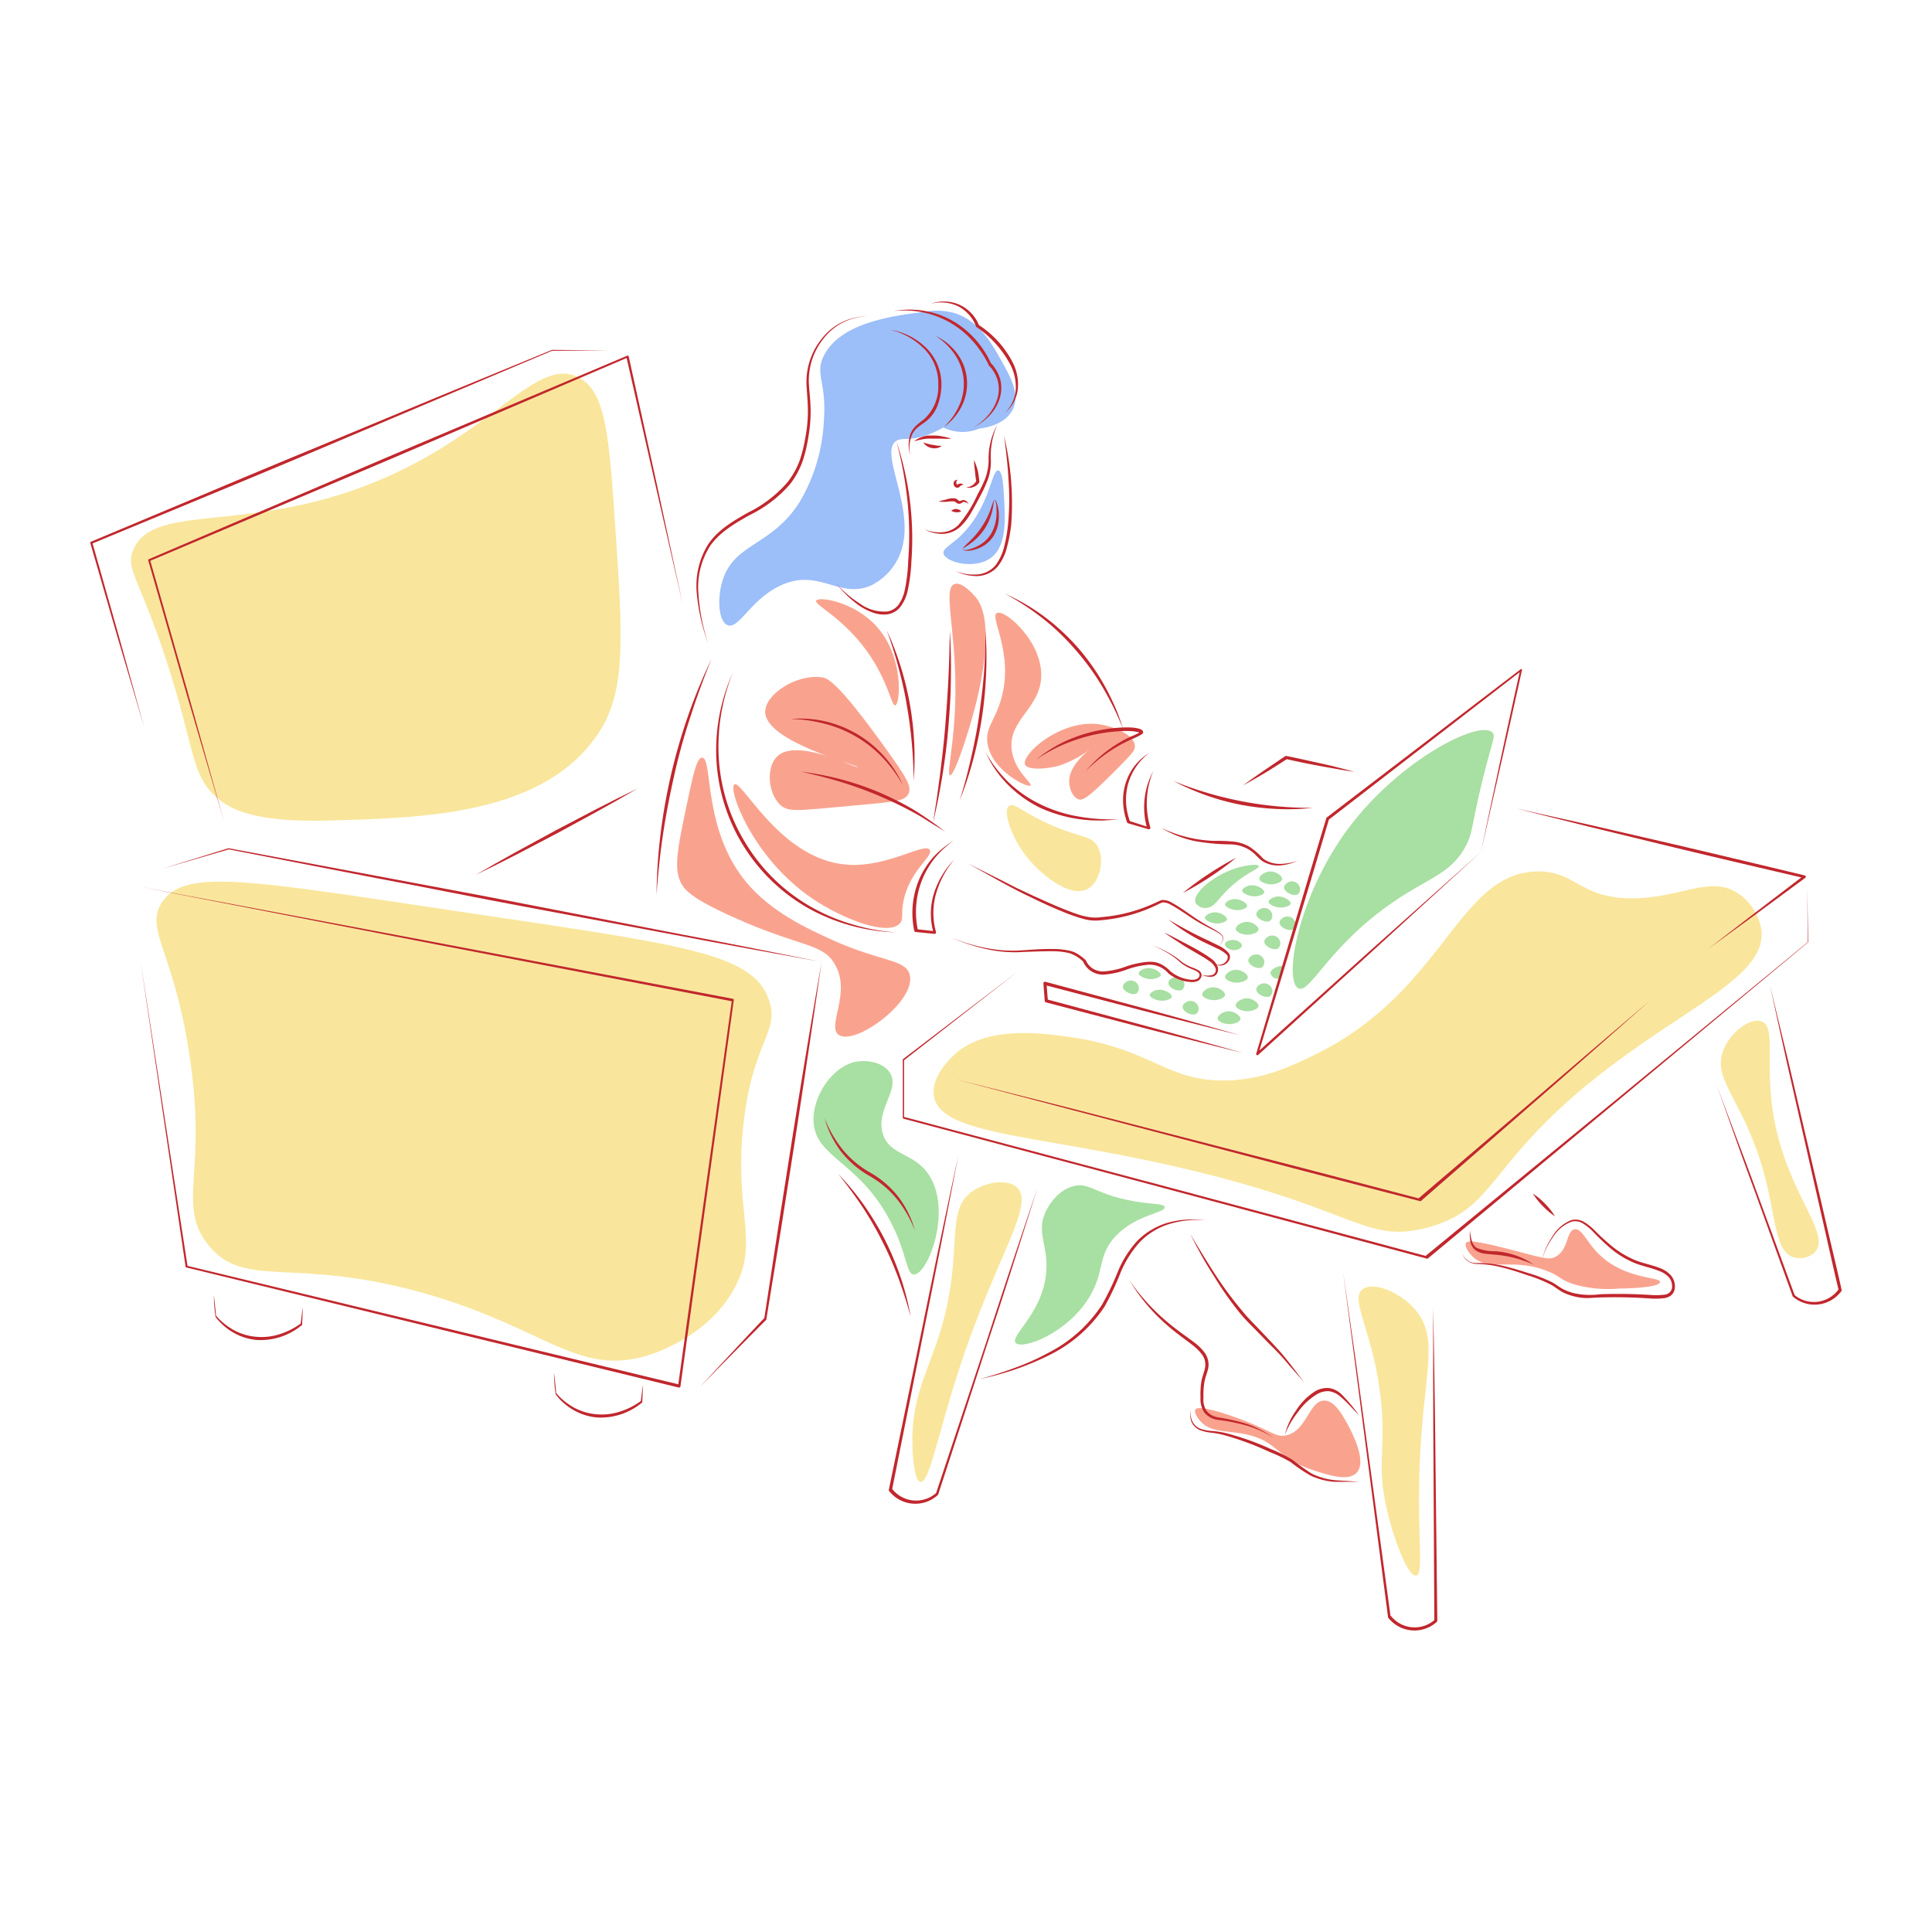 <?xml version="1.0" encoding="UTF-8"?>
<svg width="300" height="300" version="1.1" viewBox="0 0 79.375 79.375" xmlns="http://www.w3.org/2000/svg">
<g stroke-width=".265">
<path class="cls-1" d="m6.644 37.086c0.908-1.426 3.53-0.934 12.25 0.368 9.181 1.371 12.036 1.688 12.7 3.633 0.46 1.323-0.685 1.672-1.058 5.17-0.37 3.564 0.661 4.715-0.331 6.615-1.111 2.117-3.527 2.802-3.741 2.86-2.765 0.749-4.08-1.14-8.803-2.532-5.58-1.643-7.628-0.153-9.133-2.09-1.283-1.654 0.029-2.966-0.77-7.922-0.635-4.106-1.815-5.001-1.114-6.101z" fill="#f9e69c"/>
<path class="cls-1" d="m8.928 32.787c0.468 0.405 1.405 1.003 4.463 0.926 4.072-0.103 8.996-0.228 11.224-3.63 1.119-1.717 0.966-3.969 0.661-8.467-0.251-3.686-0.376-5.527-1.5-6.107-1.876-0.966-3.731 2.757-9.393 4.675-4.778 1.619-8.157 0.564-8.914 2.421-0.318 0.781 0.228 1.093 1.323 4.403 1.249 3.776 1.013 4.805 2.135 5.779z" fill="#f9e69c"/>
<path class="cls-1" d="m44.093 42.627c3.257 0.487 3.895 1.852 6.382 1.76 1.418-0.048 2.434-0.529 3.41-0.99 5.445-2.58 5.964-7.504 9.242-7.593 1.627-0.045 1.783 1.159 4.072 1.101 1.918-0.05 3.077-0.929 4.18-0.22a2.22 2.22 0 0 1 0.99 1.54c0.183 1.765-2.646 2.95-5.942 5.392-5.419 4.019-4.792 6.035-7.813 6.824-2.463 0.643-2.868-0.701-9.464-2.31-6.281-1.54-10.48-1.429-10.779-3.085-0.122-0.669 0.452-1.323 0.661-1.54 1.296-1.442 3.837-1.061 5.061-0.878z" fill="#f9e69c"/>
<path class="cls-1" d="m40.022 48.897c-1.288 0.794-0.368 2.487-1.4 5.839-0.529 1.701-1.214 2.744-1.132 4.723 0 0.201 0.058 1.397 0.331 1.431 0.365 0.048 0.72-2.043 1.651-4.842 1.506-4.535 3.059-6.556 2.31-7.263-0.386-0.365-1.23-0.22-1.76 0.111z" fill="#f9e69c"/>
<path class="cls-1" d="m55.979 52.969c0.439-0.339 1.572 0.114 2.201 0.881 0.857 1.058 0.431 2.262 0.22 5.061-0.283 3.744 0.159 5.768-0.22 5.821-0.336 0.056-0.926-1.498-1.209-2.752-0.413-1.807-0.04-2.326-0.22-4.292-0.275-2.926-1.339-4.286-0.773-4.72z" fill="#f9e69c"/>
<path class="cls-1" d="m72.372 41.965c0.646 0.241 0.077 1.818 0.55 4.18 0.595 2.971 2.31 4.545 1.651 5.292a0.9 0.9 0 0 1 -0.881 0.22c-0.767-0.228-0.717-1.587-1.209-3.41-0.828-3.075-2.217-3.889-1.651-5.173 0.315-0.717 1.098-1.273 1.54-1.109z" fill="#f9e69c"/>
<path class="cls-3" d="m33.846 14.618c-0.386 0.781 0.13 1.058 0 2.699a7.197 7.197 0 0 1 -0.99 3.302c-1.172 1.852-2.731 1.677-3.191 3.302-0.206 0.728-0.132 1.609 0.22 1.76 0.505 0.22 1.037-1.291 2.532-1.76 1.349-0.423 2.212 0.693 3.41 0.111a2.424 2.424 0 0 0 1.019 -0.99c1.019-1.831-0.794-4.392-0.034-4.921 0.241-0.169 0.529 0.021 1.323-0.265a4.003 4.003 0 0 0 0.622 -0.294 1.765 1.765 0 0 0 1.468 0.048c0.185-0.021 1.058-0.14 1.376-0.77 0.318-0.63-0.056-1.307-0.505-2.101-0.357-0.638-0.9-1.606-1.953-1.897a2.781 2.781 0 0 0 -1.191 -0.026c-1.294 0.161-3.432 0.445-4.106 1.802z" fill="#9cbef9"/>
<path class="cls-3" d="m41.016 19.327c0.167 0.026 0.204 0.603 0.225 0.96 0.066 1.058 0.132 2.167-0.55 2.646s-1.852 0.161-1.926-0.193c-0.04-0.193 0.265-0.328 0.661-0.688 1.244-1.156 1.299-2.77 1.59-2.725z" fill="#9cbef9"/>
<path class="cls-2" d="m34.465 42.521c0.683 0.452 3.193-1.397 2.91-2.477-0.167-0.643-1.204-0.529-3.191-1.431-0.979-0.445-2.49-1.13-3.522-2.365-1.818-2.193-1.36-5.125-1.818-5.122-0.225 0-0.376 0.733-0.661 2.09-0.339 1.617-0.503 2.439-0.22 3.027 0.146 0.304 0.415 0.651 2.146 1.431 2.794 1.259 3.67 1.058 4.18 1.926 0.717 1.188-0.352 2.567 0.175 2.921z" fill="#f9a38f"/>
<path class="cls-2" d="m37.325 32.612c0.14-0.302-0.077-0.656-0.826-1.707-2.101-2.937-2.495-3.048-2.752-3.08-1.045-0.135-2.326 0.712-2.31 1.431 0.026 1.228 3.826 2.178 3.797 2.257-0.029 0.079-2.479-1.222-3.302-0.439-0.458 0.434-0.389 1.49 0.111 1.982 0.331 0.323 0.693 0.251 2.86 0.056 1.844-0.172 2.273-0.183 2.421-0.5z" fill="#f9a38f"/>
<path class="cls-2" d="m36.783 28.979c0.206-0.05 0.368-1.99-0.77-3.246-0.918-1.013-2.381-1.241-2.477-1.058-0.095 0.183 1.058 0.656 2.09 2.09 0.892 1.257 0.997 2.262 1.156 2.215z" fill="#f9a38f"/>
<path class="cls-2" d="m39.204 24c-0.466 0.191 0.053 1.773 0.048 4.329 0 2.172-0.389 3.482-0.22 3.522 0.169 0.04 0.736-1.659 1.058-2.91 0.812-3.289 0.196-4.162 0-4.403-0.034-0.04-0.564-0.677-0.886-0.537z" fill="#f9a38f"/>
<path class="cls-2" d="m42.112 31.408c0.095 0.241 0.868 0.191 1.376 0.056a4.35 4.35 0 0 0 1.54 -0.881c0.024 0.029-1.119 0.704-1.101 1.54 0 0.265 0.14 0.632 0.386 0.714 0.18 0.061 0.384-0.037 1.707-1.376 0.513-0.529 0.622-0.646 0.606-0.826-0.042-0.463-0.87-0.794-1.484-0.881-1.603-0.198-3.183 1.252-3.03 1.654z" fill="#f9a38f"/>
<path class="cls-2" d="m40.958 25.185c0.336-0.167 1.929 1.22 1.815 2.696-0.095 1.249-1.344 1.709-1.209 2.91 0.101 0.9 0.873 1.381 0.77 1.484-0.103 0.103-1.566-0.582-1.76-1.707-0.114-0.656 0.288-0.923 0.55-1.815 0.561-1.913-0.492-3.41-0.167-3.569z" fill="#f9a38f"/>
<path class="cls-2" d="m30.168 32.226c0.315-0.22 1.892 3.127 4.678 3.302 1.654 0.103 3.159-0.947 3.355-0.606 0.159 0.265-0.886 0.868-1.101 2.201-0.079 0.487 0.024 0.643-0.127 0.812-0.489 0.545-2.365-0.177-3.622-1.034-2.453-1.677-3.447-4.479-3.183-4.675z" fill="#f9a38f"/>
<path class="cls-1" d="m41.453 33.107c0.209-0.167 0.611 0.315 1.836 0.833 1.135 0.482 1.542 0.392 1.794 0.815 0.32 0.542 0.116 1.476-0.386 1.76-0.738 0.421-2.021-0.624-2.646-1.484-0.505-0.712-0.863-1.714-0.598-1.923z" fill="#f9e69c"/>
<path class="cls-6" d="m41.728 55.171c-0.265-0.299 1.281-1.336 1.265-3.191 0-0.908-0.386-1.381-0.056-2.146 0.042-0.095 0.405-0.902 1.156-1.101 0.622-0.164 0.863 0.265 2.146 0.55 0.997 0.225 1.587 0.138 1.611 0.31 0.04 0.243-1.146 0.288-1.998 1.175-0.781 0.812-0.45 1.466-1.101 2.532-0.91 1.49-2.752 2.167-3.024 1.871z" fill="#a8dfa2"/>
<path class="cls-6" d="m35.196 43.616c0.434-0.074 1.09 0.026 1.363 0.455 0.445 0.696-0.603 1.508-0.288 2.516 0.283 0.905 1.286 0.754 1.897 1.691 0.963 1.471-0.048 4.088-0.619 4.085-0.331 0-0.265-0.873-0.99-2.228-1.294-2.437-3.048-2.564-3.135-4.043-0.053-1.079 0.799-2.31 1.773-2.477z" fill="#a8dfa2"/>
<path class="cls-2" d="m54.415 57.541c-0.632-0.013-0.704 1.217-1.553 1.426-0.484 0.119-0.63-0.235-2.304-0.807-1.252-0.426-1.408-0.307-1.445-0.249-0.082 0.13 0.138 0.4 0.164 0.434 0.447 0.55 1.143 0.402 1.982 0.598 1.27 0.296 1.196 0.99 2.765 1.484 0.598 0.191 1.379 0.437 1.712 0.082 0.463-0.489-0.265-1.786-0.352-1.961-0.254-0.458-0.553-0.997-0.968-1.008z" fill="#f9a38f"/>
<path class="cls-2" d="m63.927 51.62c0.529-0.294 0.418-1.058 0.765-1.114 0.304-0.053 0.487 0.529 1.011 1.032 1.058 1.034 2.516 0.91 2.498 1.135-0.019 0.225-1.323 0.265-1.672 0.265a5.027 5.027 0 0 1 -1.897 -0.185c-0.566-0.188-0.516-0.318-1.058-0.529-1.426-0.579-2.453 0.064-3.114-0.64-0.138-0.146-0.302-0.394-0.228-0.516 0.074-0.122 0.442-0.093 2.064 0.331 1.125 0.288 1.363 0.384 1.633 0.222z" fill="#f9a38f"/>
<path class="cls-6" d="m55.428 33.988c-2.093 2.781-2.707 6.281-2.09 6.615 0.513 0.265 1.323-1.976 4.456-3.905 1.106-0.68 1.897-0.947 2.421-1.926 0.31-0.577 0.228-0.847 0.714-2.807 0.384-1.537 0.529-1.733 0.386-1.871-0.529-0.537-3.794 1.111-5.887 3.895z" fill="#a8dfa2"/>
<path class="cls-6" d="m51.19 35.57c-1.122 0.191-2.228 1.103-2.077 1.513a0.46 0.46 0 0 0 0.413 0.22c0.41 0 0.529-0.46 1.209-1.019 0.529-0.445 1.013-0.598 0.976-0.701-0.037-0.103-0.466-0.024-0.521-0.013z" fill="#a8dfa2"/>
<path class="cls-6" d="m52.195 35.803c-0.228 0-0.466 0.169-0.455 0.302 0.011 0.132 0.333 0.265 0.593 0.22 0.116-0.019 0.331-0.087 0.344-0.206 0.013-0.119-0.238-0.32-0.482-0.315z" fill="#a8dfa2"/>
<path class="cls-6" d="m51.224 37.872c-0.228 0-0.466 0.169-0.455 0.302 0.011 0.132 0.333 0.265 0.593 0.22 0.116-0.019 0.331-0.087 0.344-0.206 0.013-0.119-0.238-0.32-0.482-0.315z" fill="#a8dfa2"/>
<path class="cls-6" d="m49.848 40.56c-0.228 0-0.466 0.169-0.455 0.302 0.011 0.132 0.333 0.265 0.593 0.22 0.116-0.019 0.331-0.087 0.344-0.206 0.013-0.119-0.238-0.318-0.482-0.315z" fill="#a8dfa2"/>
<path class="cls-6" d="m50.481 41.547c-0.228 0-0.466 0.169-0.455 0.302 0.011 0.132 0.333 0.265 0.593 0.22 0.116-0.019 0.331-0.087 0.344-0.206 0.013-0.119-0.238-0.32-0.482-0.315z" fill="#a8dfa2"/>
<path class="cls-6" d="m50.785 39.843c-0.228 0-0.466 0.169-0.455 0.302 0.011 0.132 0.333 0.265 0.593 0.22 0.116-0.019 0.331-0.087 0.344-0.206 0.013-0.119-0.238-0.32-0.482-0.315z" fill="#a8dfa2"/>
<path class="cls-6" d="m51.224 41.015c-0.228 0-0.466 0.169-0.455 0.302 0.011 0.132 0.333 0.265 0.593 0.22 0.116-0.019 0.331-0.087 0.344-0.206 0.013-0.119-0.238-0.32-0.482-0.315z" fill="#a8dfa2"/>
<path class="cls-6" d="m53.021 36.216c-0.135 0.026-0.265 0.138-0.265 0.249 0 0.193 0.413 0.392 0.577 0.265a0.288 0.288 0 0 0 0.056 -0.318 0.336 0.336 0 0 0 -0.368 -0.196z" fill="#a8dfa2"/>
<path class="cls-6" d="m51.88 37.309c-0.135 0.026-0.265 0.138-0.265 0.249 0 0.193 0.413 0.392 0.577 0.265a0.288 0.288 0 0 0 0.056 -0.318 0.336 0.336 0 0 0 -0.368 -0.196z" fill="#a8dfa2"/>
<path class="cls-6" d="m52.833 37.658c-0.135 0.026-0.265 0.138-0.265 0.249 0 0.193 0.413 0.392 0.577 0.265a0.288 0.288 0 0 0 0.056 -0.318 0.336 0.336 0 0 0 -0.368 -0.196z" fill="#a8dfa2"/>
<path class="cls-6" d="m46.398 40.288c-0.135 0.026-0.265 0.138-0.265 0.249 0 0.193 0.413 0.392 0.577 0.265a0.288 0.288 0 0 0 0.056 -0.318 0.336 0.336 0 0 0 -0.368 -0.196z" fill="#a8dfa2"/>
<path class="cls-6" d="m52.208 38.441c-0.135 0.026-0.265 0.138-0.265 0.249 0 0.193 0.413 0.392 0.577 0.265a0.288 0.288 0 0 0 0.056 -0.318 0.336 0.336 0 0 0 -0.368 -0.196z" fill="#a8dfa2"/>
<path class="cls-6" d="m48.851 41.126c-0.135 0.026-0.265 0.138-0.265 0.249 0 0.193 0.413 0.392 0.577 0.265a0.288 0.288 0 0 0 0.056 -0.318 0.336 0.336 0 0 0 -0.368 -0.196z" fill="#a8dfa2"/>
<path class="cls-6" d="m48.269 40.14c-0.135 0.026-0.265 0.138-0.265 0.249 0 0.193 0.413 0.392 0.577 0.265a0.288 0.288 0 0 0 0.056 -0.318 0.336 0.336 0 0 0 -0.368 -0.196z" fill="#a8dfa2"/>
<path class="cls-6" d="m51.552 39.216c-0.135 0.026-0.265 0.138-0.265 0.249 0 0.193 0.413 0.392 0.577 0.265a0.288 0.288 0 0 0 0.056 -0.318 0.336 0.336 0 0 0 -0.368 -0.196z" fill="#a8dfa2"/>
<path class="cls-6" d="m52.462 39.727c-0.069 0.029-0.265 0.114-0.265 0.249a0.299 0.299 0 0 0 0.36 0.228c0.016 0 0.037-0.024 0.101-0.188 0.064-0.164 0.106-0.265 0.074-0.312-0.032-0.048-0.238 0.008-0.27 0.024z" fill="#a8dfa2"/>
<path class="cls-6" d="m51.88 40.404c-0.135 0.026-0.265 0.138-0.265 0.249 0 0.193 0.413 0.392 0.577 0.265a0.288 0.288 0 0 0 0.056 -0.318 0.336 0.336 0 0 0 -0.368 -0.196z" fill="#a8dfa2"/>
<path class="cls-6" d="m51.335 36.38c-0.132 0.029-0.307 0.122-0.302 0.22 0.005 0.098 0.328 0.265 0.606 0.22 0.013 0 0.291-0.05 0.302-0.164 0.011-0.114-0.307-0.336-0.606-0.275z" fill="#a8dfa2"/>
<path class="cls-6" d="m50.631 36.946c-0.132 0.029-0.307 0.122-0.302 0.22 0.005 0.098 0.328 0.265 0.606 0.22 0.013 0 0.291-0.05 0.302-0.164 0.011-0.114-0.315-0.336-0.606-0.275z" fill="#a8dfa2"/>
<path class="cls-6" d="m47.538 40.669c-0.132 0.029-0.307 0.122-0.302 0.22 0.005 0.098 0.328 0.265 0.606 0.22 0.013 0 0.291-0.05 0.302-0.164 0.011-0.114-0.315-0.331-0.606-0.275z" fill="#a8dfa2"/>
<path class="cls-6" d="m52.42 36.84c-0.132 0.029-0.307 0.122-0.302 0.22 0.005 0.098 0.328 0.265 0.606 0.22 0.013 0 0.291-0.05 0.302-0.164 0.011-0.114-0.315-0.336-0.606-0.275z" fill="#a8dfa2"/>
<path class="cls-6" d="m47.083 39.78c-0.132 0.029-0.307 0.122-0.302 0.22 0.005 0.098 0.328 0.265 0.606 0.22 0.013 0 0.291-0.05 0.302-0.164 0.011-0.114-0.323-0.336-0.606-0.275z" fill="#a8dfa2"/>
<path class="cls-6" d="m49.803 37.494c-0.132 0.029-0.307 0.122-0.302 0.22 0.005 0.098 0.328 0.265 0.606 0.22 0.013 0 0.291-0.05 0.302-0.164 0.011-0.114-0.315-0.347-0.606-0.275z" fill="#a8dfa2"/>
<path class="cls-6" d="m50.724 38.623c0.135 0.021 0.307 0.119 0.299 0.228-0.008 0.108-0.183 0.183-0.32 0.185-0.191 0-0.394-0.138-0.381-0.249 0.013-0.111 0.22-0.193 0.402-0.164z" fill="#a8dfa2"/>
<path class="cls-5" d="m41.829 39.904-4.686 3.654v-0.024 2.381l-0.026-0.034 10.747 2.857 10.745 2.871h-0.053l7.861-6.443 7.85-6.456-0.016-2.201 0.037 2.201-7.811 6.503-7.818 6.493a0.061 0.061 0 0 1 -0.053 0l-10.742-2.881-10.747-2.865a0.037 0.037 0 0 1 -0.026 -0.034v-2.381a0.029 0.029 0 0 1 0 -0.024z" fill="#c1272d"/>
<path class="cls-5" d="m39.249 44.336 4.781 1.206 4.763 1.228 4.763 1.228 4.763 1.246h-0.05l4.776-4.077c1.587-1.368 3.175-2.72 4.763-4.075-1.566 1.381-3.13 2.765-4.707 4.135l-4.726 4.117a0.058 0.058 0 0 1 -0.05 0l-4.763-1.236-4.763-1.254-4.763-1.254z" fill="#c1272d"/>
<path class="cls-5" d="m62.297 33.218 2.969 0.661 2.963 0.683c1.976 0.458 3.948 0.931 5.919 1.405a0.056 0.056 0 0 1 0.042 0.066 0.058 0.058 0 0 1 -0.021 0.032l-1.992 1.468-2.003 1.458 1.961-1.513 1.968-1.503 0.021 0.101c-1.974-0.46-3.948-0.921-5.919-1.4l-2.955-0.72z" fill="#c1272d"/>
<path class="cls-5" d="m48.009 37.779c0.529 0.315 1.079 0.609 1.643 0.868 0.14 0.069 0.28 0.135 0.421 0.206a1.278 1.278 0 0 1 0.394 0.286 0.265 0.265 0 0 1 0.05 0.265 0.421 0.421 0 0 1 -0.156 0.198 0.434 0.434 0 0 1 -0.463 0 0.418 0.418 0 0 0 0.423 -0.048c0.111-0.093 0.172-0.249 0.066-0.344a1.371 1.371 0 0 0 -0.37 -0.238l-0.418-0.198a7.353 7.353 0 0 1 -1.59 -0.995z" fill="#c1272d"/>
<path class="cls-5" d="m47.832 38.314c0.265 0.124 0.529 0.265 0.778 0.397 0.249 0.132 0.513 0.265 0.767 0.423a4.117 4.117 0 0 1 0.37 0.243 0.733 0.733 0 0 1 0.288 0.365 0.349 0.349 0 0 1 -0.032 0.246 0.28 0.28 0 0 1 -0.198 0.138 0.794 0.794 0 0 1 -0.437 -0.079 0.849 0.849 0 0 0 0.421 0.016 0.22 0.22 0 0 0 0.148 -0.294 0.693 0.693 0 0 0 -0.265 -0.291c-0.114-0.082-0.238-0.159-0.362-0.23-0.249-0.148-0.505-0.288-0.749-0.447-0.243-0.159-0.492-0.315-0.73-0.487z" fill="#c1272d"/>
<path class="cls-5" d="m60.844 35.001-4.567 4.175-4.588 4.167a0.05 0.05 0 0 1 -0.079 -0.05c0.96-3.225 1.905-6.456 2.881-9.678a0.061 0.061 0 0 1 0.021 -0.032l7.961-6.085a0.04 0.04 0 0 1 0.056 0 0.04 0.04 0 0 1 0 0.032c-0.548 2.495-1.122 4.985-1.685 7.472zc0.529-2.503 1.058-5.001 1.614-7.49l0.061 0.04-7.938 6.133 0.021-0.032c-0.953 3.228-1.937 6.448-2.91 9.671l-0.079-0.05 4.598-4.141z" fill="#c1272d"/>
<path class="cls-5" d="m50.906 42.521q-2.003-0.497-4-1.011l-3.993-1.042 0.082-0.069 0.056 0.714-0.048-0.058 4.04 1.087q2.019 0.548 4.032 1.122-2.032-0.503-4.056-1.024l-4.048-1.058a0.066 0.066 0 0 1 -0.048 -0.058l-0.056-0.72a0.064 0.064 0 0 1 0.058 -0.069h0.021l3.985 1.074q1.99 0.542 3.974 1.111z" fill="#c1272d"/>
<path class="cls-5" d="m50.785 35.242a11.774 11.774 0 0 1 -1.058 0.778 11.623 11.623 0 0 1 -1.13 0.667 11.623 11.623 0 0 1 1.058 -0.778 11.774 11.774 0 0 1 1.13 -0.667z" fill="#c1272d"/>
<path class="cls-5" d="m51.071 32.268c0.283-0.212 0.572-0.415 0.863-0.614 0.291-0.198 0.585-0.397 0.878-0.593a0.061 0.061 0 0 1 0.045 0c0.468 0.09 0.934 0.201 1.402 0.302 0.468 0.101 0.931 0.222 1.392 0.349-0.474-0.069-0.945-0.156-1.415-0.241-0.471-0.085-0.939-0.183-1.405-0.288h0.048c-0.299 0.188-0.593 0.381-0.897 0.564-0.304 0.183-0.601 0.349-0.91 0.521z" fill="#c1272d"/>
<path class="cls-5" d="m55.182 52.265 0.503 3.532 0.482 3.535 0.963 7.072v-0.032a1.249 1.249 0 0 0 1.82 0.172l-0.021 0.045-0.034-6.437c-0.016-2.146-0.016-4.292-0.013-6.437 0.04 2.146 0.077 4.292 0.095 6.437l0.074 6.437a0.061 0.061 0 0 1 -0.021 0.045 1.368 1.368 0 0 1 -2.006 -0.185 0.066 0.066 0 0 1 0 -0.032l-0.921-7.078-0.458-3.54z" fill="#c1272d"/>
<path class="cls-5" d="m70.536 44.592c0.529 1.437 1.087 2.871 1.614 4.313l1.587 4.318-0.016-0.024a1.249 1.249 0 0 0 1.82 -0.233v0.05c-0.249-1.045-0.476-2.093-0.717-3.138l-0.712-3.141-0.712-3.141-0.691-3.143 0.757 3.125 0.733 3.135 0.733 3.135c0.241 1.058 0.495 2.088 0.728 3.135a0.061 0.061 0 0 1 0 0.05 1.368 1.368 0 0 1 -1.995 0.243 0.056 0.056 0 0 1 -0.016 -0.024l-1.564-4.331c-0.534-1.434-1.037-2.884-1.55-4.331z" fill="#c1272d"/>
<path class="cls-5" d="m42.604 48.871c-0.667 2.09-1.323 4.183-2.019 6.268l-2.04 6.26a0.061 0.061 0 0 1 -0.019 0.026 1.368 1.368 0 0 1 -2.006 -0.18 0.064 0.064 0 0 1 0 -0.053l1.413-6.85q0.699-3.44 1.434-6.847-0.661 3.44-1.349 6.863l-1.371 6.858v-0.053a1.249 1.249 0 0 0 1.823 0.169l-0.016 0.026 2.077-6.25q1.013-3.122 2.072-6.239z" fill="#c1272d"/>
<path class="cls-5" d="m5.763 36.435 12.171 2.289 12.171 2.31a0.05 0.05 0 0 1 0.042 0.058l-2.191 15.862a0.061 0.061 0 0 1 -0.069 0.053l-20.233-4.934a0.037 0.037 0 0 1 -0.029 -0.029l-1.852-12.565 1.934 12.552-0.026-0.029 20.254 4.887-0.077 0.053 2.212-15.856 0.042 0.058-12.171-2.339z" fill="#c1272d"/>
<path class="cls-5" d="m33.74 39.518c-2.032-0.368-4.064-0.736-6.085-1.122l-6.085-1.143c-2.032-0.376-4.056-0.794-6.085-1.172l-6.085-1.185-2.731 0.794 2.72-0.841 6.085 1.138c2.029 0.386 4.061 0.751 6.085 1.151l6.085 1.183c2.048 0.386 4.072 0.791 6.096 1.199z" fill="#c1272d"/>
<path class="cls-5" d="m28.79 56.946c0.868-0.934 1.733-1.868 2.609-2.794v0.024l0.561-3.667 0.577-3.664q0.582-3.664 1.217-7.321-0.529 3.675-1.095 7.34l-0.577 3.664-0.595 3.662a0.045 0.045 0 0 1 0 0.024c-0.908 0.915-1.804 1.823-2.696 2.733z" fill="#c1272d"/>
<path class="cls-5" d="m28.052 24.841-1.164-5.091-1.154-5.091 0.058 0.029-9.816 4.202-9.837 4.165 0.026-0.053 1.529 5.368 1.508 5.374-1.572-5.355-1.54-5.363a0.045 0.045 0 0 1 0.026 -0.053l9.819-4.199 9.837-4.162a0.042 0.042 0 0 1 0.056 0.024l1.122 5.098z" fill="#c1272d"/>
<path class="cls-5" d="m5.93 29.898-1.119-3.781-1.101-3.807a0.045 0.045 0 0 1 0.026 -0.053l4.736-1.987q2.36-0.997 4.731-1.974l4.731-1.968 4.741-1.953 2.31 0.019-2.31 0.019-4.723 1.995-4.718 1.998q-2.363 0.997-4.731 1.974l-4.736 1.961 0.026-0.053 1.077 3.802z" fill="#c1272d"/>
<path class="cls-5" d="m26.2 32.393q-0.812 0.476-1.638 0.931l-1.654 0.9-1.667 0.873q-0.836 0.431-1.685 0.841 0.812-0.476 1.638-0.931l1.654-0.9 1.667-0.873q0.828-0.429 1.685-0.841z" fill="#c1272d"/>
<path class="cls-5" d="m8.785 53.199q0.053 0.439 0.093 0.878v-0.021a2.662 2.662 0 0 0 0.749 0.601 2.31 2.31 0 0 0 0.913 0.265 2.381 2.381 0 0 0 0.947 -0.108 2.953 2.953 0 0 0 0.863 -0.434v0.024c0.029-0.228 0.053-0.458 0.087-0.685 0 0.23-0.016 0.46-0.024 0.691a0.029 0.029 0 0 1 0 0.021 2.646 2.646 0 0 1 -1.852 0.622 2.357 2.357 0 0 1 -0.958 -0.296 2.469 2.469 0 0 1 -0.751 -0.656 0.034 0.034 0 0 1 0 -0.021q-0.064-0.445-0.066-0.878z" fill="#c1272d"/>
<path class="cls-5" d="m22.76 56.382q0.053 0.439 0.093 0.878v-0.021a2.662 2.662 0 0 0 0.749 0.601 2.31 2.31 0 0 0 0.913 0.265 2.381 2.381 0 0 0 0.947 -0.108 2.953 2.953 0 0 0 0.863 -0.434v0.024c0.029-0.228 0.053-0.458 0.087-0.685 0 0.23-0.016 0.46-0.024 0.691a0.029 0.029 0 0 1 0 0.021 2.646 2.646 0 0 1 -1.852 0.622 2.357 2.357 0 0 1 -0.958 -0.296 2.469 2.469 0 0 1 -0.751 -0.656 0.034 0.034 0 0 1 0 -0.021q-0.066-0.437-0.066-0.878z" fill="#c1272d"/>
<path class="cls-5" d="m40.974 17.446a3.196 3.196 0 0 0 -0.265 1.466 2.159 2.159 0 0 1 -0.116 0.765 5.556 5.556 0 0 1 -0.318 0.699c-0.119 0.222-0.235 0.447-0.365 0.667a2.432 2.432 0 0 1 -0.471 0.611 1.135 1.135 0 0 1 -0.72 0.28 1.587 1.587 0 0 1 -0.738 -0.185 1.656 1.656 0 0 0 0.733 0.119 1.058 1.058 0 0 0 0.654 -0.291 5.117 5.117 0 0 0 0.794 -1.265 5.458 5.458 0 0 0 0.325 -0.675 2.302 2.302 0 0 0 0.13 -0.725 2.863 2.863 0 0 1 0.357 -1.466z" fill="#c1272d"/>
<path class="cls-5" d="m36.823 18.116a12.623 12.623 0 0 1 0.622 4.94 7.08 7.08 0 0 1 -0.161 1.249 1.725 1.725 0 0 1 -0.265 0.59 0.81 0.81 0 0 1 -0.55 0.341 1.265 1.265 0 0 1 -0.635 -0.079 2.558 2.558 0 0 1 -0.561 -0.294 4.763 4.763 0 0 1 -0.897 -0.863 4.718 4.718 0 0 0 0.945 0.794 1.701 1.701 0 0 0 1.143 0.328 0.728 0.728 0 0 0 0.474 -0.31 1.614 1.614 0 0 0 0.23 -0.55 7.019 7.019 0 0 0 0.146 -1.228 13.801 13.801 0 0 0 -0.034 -2.484 15.912 15.912 0 0 0 -0.455 -2.434z" fill="#c1272d"/>
<path class="cls-5" d="m35.64 12.999a2.315 2.315 0 0 0 -1.796 0.9 2.754 2.754 0 0 0 -0.609 1.918c0.024 0.344 0.069 0.693 0.069 1.058a5.755 5.755 0 0 1 -0.09 1.058 6.085 6.085 0 0 1 -0.243 1.027 3.44 3.44 0 0 1 -0.511 0.931 5.252 5.252 0 0 1 -1.669 1.275c-0.606 0.339-1.217 0.696-1.614 1.259a3.159 3.159 0 0 0 -0.482 1.971 8.014 8.014 0 0 0 0.402 2.043 8.043 8.043 0 0 1 -0.468 -2.04 3.236 3.236 0 0 1 0.463 -2.032c0.402-0.601 1.04-0.966 1.64-1.307a5.141 5.141 0 0 0 1.627 -1.254 3.318 3.318 0 0 0 0.497 -0.892 5.972 5.972 0 0 0 0.243 -1.005 5.638 5.638 0 0 0 0.093 -1.029c0-0.347-0.037-0.691-0.056-1.042a2.834 2.834 0 0 1 0.661 -1.966 2.349 2.349 0 0 1 1.841 -0.873z" fill="#c1272d"/>
<path class="cls-5" d="m36.712 12.779a3.725 3.725 0 0 1 1.214 -0.016 3.572 3.572 0 0 1 1.159 0.389 3.831 3.831 0 0 1 1.633 1.791v-0.016a1.587 1.587 0 0 1 0.386 0.699 1.442 1.442 0 0 1 -0.05 0.794 1.828 1.828 0 0 1 -0.415 0.667 2.421 2.421 0 0 1 -0.624 0.463 2.397 2.397 0 0 0 0.587 -0.495 1.923 1.923 0 0 0 0.37 -0.659 1.368 1.368 0 0 0 0.024 -0.738 1.455 1.455 0 0 0 -0.378 -0.654v-0.016a4.202 4.202 0 0 0 -0.659 -0.982 3.723 3.723 0 0 0 -2.037 -1.172 3.937 3.937 0 0 0 -1.209 -0.056z" fill="#c1272d"/>
<path class="cls-5" d="m41.281 16.967a1.508 1.508 0 0 0 0.45 -0.942 1.987 1.987 0 0 0 -0.209 -1.019 4.27 4.27 0 0 0 -1.402 -1.569 0.061 0.061 0 0 1 -0.021 -0.026 1.529 1.529 0 0 0 -0.736 -0.828 1.622 1.622 0 0 0 -1.127 -0.101 1.587 1.587 0 0 1 1.161 0.029 1.55 1.55 0 0 1 0.826 0.86l-0.021-0.026a4.035 4.035 0 0 1 1.439 1.617 1.971 1.971 0 0 1 0.169 1.074 1.484 1.484 0 0 1 -0.529 0.931z" fill="#c1272d"/>
<path class="cls-5" d="m38.439 13.8a2.294 2.294 0 0 1 0.873 0.709 2.069 2.069 0 0 1 0.196 2.183 2.283 2.283 0 0 1 -0.733 0.852 2.717 2.717 0 0 0 0.64 -0.897 2.159 2.159 0 0 0 -0.185 -2.08 2.728 2.728 0 0 0 -0.791 -0.767z" fill="#c1272d"/>
<path class="cls-5" d="m36.574 13.549a2.712 2.712 0 0 1 1.476 0.743 2.095 2.095 0 0 1 0.627 1.54 2.421 2.421 0 0 1 -0.161 0.833 1.511 1.511 0 0 1 -0.513 0.677 3.807 3.807 0 0 0 -0.331 0.243 0.881 0.881 0 0 0 -0.222 0.325 1.357 1.357 0 0 0 -0.048 0.794 1.392 1.392 0 0 1 -0.013 -0.831 0.942 0.942 0 0 1 0.228 -0.365 3.813 3.813 0 0 1 0.325 -0.265 1.791 1.791 0 0 0 0.606 -1.431 2.021 2.021 0 0 0 -0.566 -1.468 2.91 2.91 0 0 0 -1.408 -0.796z" fill="#c1272d"/>
<path class="cls-5" d="m30.11 27.635a8.094 8.094 0 0 0 -0.572 3.622 7.519 7.519 0 0 0 1.143 3.463 7.443 7.443 0 0 0 2.625 2.529 7.887 7.887 0 0 0 1.696 0.722 8.078 8.078 0 0 0 1.818 0.336 7.953 7.953 0 0 1 -3.564 -0.968 7.469 7.469 0 0 1 -3.821 -6.085 7.734 7.734 0 0 1 0.675 -3.619z" fill="#c1272d"/>
<path class="cls-5" d="m36.436 25.902a12.539 12.539 0 0 1 1.101 6.189 18.889 18.889 0 0 0 -0.286 -3.141c-0.085-0.529-0.206-1.032-0.341-1.54-0.135-0.508-0.299-1.011-0.474-1.508z" fill="#c1272d"/>
<path class="cls-5" d="m39.024 25.902q0.061 0.992 0.042 1.987c0 0.664-0.05 1.323-0.103 1.987-0.053 0.664-0.138 1.323-0.243 1.974-0.106 0.651-0.233 1.304-0.386 1.95q0.159-0.982 0.286-1.963c0.082-0.656 0.159-1.323 0.212-1.971 0.053-0.648 0.101-1.323 0.132-1.976 0.032-0.654 0.05-1.326 0.061-1.987z" fill="#c1272d"/>
<path class="cls-5" d="m40.487 25.902a15.142 15.142 0 0 1 0.026 1.781 16.298 16.298 0 0 1 -0.529 3.519 15.081 15.081 0 0 1 -0.558 1.691q0.265-0.852 0.46-1.714c0.132-0.577 0.251-1.156 0.333-1.738 0.082-0.582 0.156-1.169 0.204-1.76 0.048-0.59 0.064-1.185 0.064-1.778z" fill="#c1272d"/>
<path class="cls-5" d="m38.831 34.168-0.688-0.423a8.038 8.038 0 0 0 -0.693 -0.41 16.092 16.092 0 0 0 -2.969 -1.228c-0.513-0.156-1.037-0.283-1.564-0.402a11.954 11.954 0 0 1 3.13 0.818 12.48 12.48 0 0 1 1.453 0.722 14.87 14.87 0 0 1 1.331 0.923z" fill="#c1272d"/>
<path class="cls-5" d="m37.098 32.268a5.652 5.652 0 0 0 -0.833 -1.138 4.879 4.879 0 0 0 -1.098 -0.868 4.977 4.977 0 0 0 -1.294 -0.529 5.871 5.871 0 0 0 -1.397 -0.193 4.59 4.59 0 0 1 1.423 0.095 4.723 4.723 0 0 1 1.323 0.529 4.638 4.638 0 0 1 1.106 0.913 4.466 4.466 0 0 1 0.77 1.191z" fill="#c1272d"/>
<path class="cls-5" d="m39.188 34.538a3.516 3.516 0 0 0 -1.545 2.646 3.638 3.638 0 0 0 0.069 1.04l-0.058-0.05 0.77 0.087-0.066 0.077a2.839 2.839 0 0 1 0.013 -1.638 3.559 3.559 0 0 1 0.833 -1.386 3.823 3.823 0 0 0 -0.749 1.41 2.91 2.91 0 0 0 0 1.569 0.061 0.061 0 0 1 -0.042 0.074h-0.024l-0.77-0.077a0.066 0.066 0 0 1 -0.058 -0.05 3.572 3.572 0 0 1 0.204 -2.117 3.474 3.474 0 0 1 0.577 -0.905 3.553 3.553 0 0 1 0.847 -0.68z" fill="#c1272d"/>
<path class="cls-5" d="m41.281 24.389a8.525 8.525 0 0 1 1.643 0.96 8.996 8.996 0 0 1 1.397 1.302 9.274 9.274 0 0 1 1.087 1.569c0.151 0.28 0.291 0.566 0.418 0.857 0.127 0.291 0.228 0.593 0.323 0.897a11.867 11.867 0 0 0 -0.828 -1.704 9.975 9.975 0 0 0 -1.101 -1.532 9.633 9.633 0 0 0 -1.352 -1.31 10.819 10.819 0 0 0 -1.587 -1.04z" fill="#c1272d"/>
<path class="cls-5" d="m40.487 30.898a5.397 5.397 0 0 0 0.982 1.273 5.075 5.075 0 0 0 1.323 0.897 5.752 5.752 0 0 0 1.527 0.479 7.612 7.612 0 0 0 1.609 0.111 5.821 5.821 0 0 1 -3.193 -0.471 4.892 4.892 0 0 1 -1.323 -0.945 4.53 4.53 0 0 1 -0.923 -1.344z" fill="#c1272d"/>
<path class="cls-5" d="m42.572 31.21a5.498 5.498 0 0 1 1.622 -0.934 6.35 6.35 0 0 1 1.852 -0.384 3.76 3.76 0 0 1 0.476 0 1.664 1.664 0 0 1 0.241 0.037 0.513 0.513 0 0 1 0.124 0.045 0.146 0.146 0 0 1 0.069 0.069 0.103 0.103 0 0 1 0 0.074 0.206 0.206 0 0 1 -0.032 0.042 2.844 2.844 0 0 1 -0.437 0.214c-0.14 0.064-0.28 0.132-0.415 0.204a6.244 6.244 0 0 0 -1.479 1.119 5.405 5.405 0 0 1 1.429 -1.206 4.638 4.638 0 0 1 0.418 -0.22 3.479 3.479 0 0 0 0.397 -0.185v0.019c0 0.003 0 0-0.016 0a0.407 0.407 0 0 0 -0.095 -0.032 1.548 1.548 0 0 0 -0.222 -0.032 3.728 3.728 0 0 0 -0.46 0 6.615 6.615 0 0 0 -1.815 0.347 6.35 6.35 0 0 0 -1.656 0.823z" fill="#c1272d"/>
<path class="cls-5" d="m47.385 31.673a3.461 3.461 0 0 0 -0.265 1.154 3.424 3.424 0 0 0 0.14 1.167 0.061 0.061 0 0 1 -0.04 0.074 0.061 0.061 0 0 1 -0.034 0l-0.828-0.241a0.066 0.066 0 0 1 -0.05 -0.037 2.704 2.704 0 0 1 -0.164 -0.794 2.307 2.307 0 0 1 0.479 -1.54 2.357 2.357 0 0 1 0.601 -0.529 2.442 2.442 0 0 0 -0.881 1.294 2.5 2.5 0 0 0 0.09 1.545l-0.042-0.04 0.823 0.265-0.074 0.074a3.111 3.111 0 0 1 0.246 -2.392z" fill="#c1272d"/>
<path class="cls-5" d="m39.035 38.502a7.533 7.533 0 0 0 1.365 0.423 5.678 5.678 0 0 0 1.413 0.13c0.476-0.029 0.953-0.074 1.434-0.066a3.193 3.193 0 0 1 0.725 0.077 1.074 1.074 0 0 1 0.341 0.153 2.027 2.027 0 0 1 0.296 0.233 0.77 0.77 0 0 0 0.283 0.339 0.82 0.82 0 0 0 0.421 0.122 3.276 3.276 0 0 0 0.918 -0.193 3.678 3.678 0 0 1 0.955 -0.206 1.548 1.548 0 0 1 0.265 0.016 1.032 1.032 0 0 1 0.241 0.079 1.413 1.413 0 0 1 0.394 0.296 1.545 1.545 0 0 0 0.847 0.347c0.148 0.013 0.318-0.024 0.347-0.164 0.029-0.14-0.153-0.204-0.291-0.265a1.968 1.968 0 0 1 -0.429 -0.23c-0.127-0.106-0.241-0.212-0.373-0.302a3.969 3.969 0 0 0 -0.847 -0.45 3.985 3.985 0 0 1 0.868 0.421c0.138 0.085 0.265 0.193 0.386 0.288a2.138 2.138 0 0 0 0.423 0.212 1.466 1.466 0 0 1 0.225 0.103 0.228 0.228 0 0 1 0.119 0.241 0.28 0.28 0 0 1 -0.175 0.206 0.606 0.606 0 0 1 -0.265 0.034 1.635 1.635 0 0 1 -0.915 -0.352 1.011 1.011 0 0 0 -0.812 -0.36 3.577 3.577 0 0 0 -0.921 0.206 3.336 3.336 0 0 1 -0.958 0.204 0.95 0.95 0 0 1 -0.489 -0.146 0.897 0.897 0 0 1 -0.325 -0.392 1.455 1.455 0 0 0 -0.574 -0.349 3.093 3.093 0 0 0 -0.696 -0.077c-0.474 0-0.95 0.021-1.429 0.042a5.405 5.405 0 0 1 -1.429 -0.167 7.559 7.559 0 0 1 -1.339 -0.455z" fill="#c1272d"/>
<path class="cls-5" d="m39.746 35.467 1.341 0.669 0.667 0.341 0.68 0.318c0.455 0.206 0.91 0.415 1.373 0.595 0.463 0.18 0.937 0.368 1.426 0.291a6.4 6.4 0 0 0 1.455 -0.286 6.181 6.181 0 0 0 0.693 -0.265c0.119-0.048 0.214-0.106 0.355-0.153a0.683 0.683 0 0 1 0.392 0.101c0.45 0.241 0.833 0.566 1.262 0.818 0.212 0.132 0.434 0.246 0.646 0.381 0.098 0.069 0.225 0.153 0.222 0.294a0.407 0.407 0 0 1 -0.217 0.294 0.4 0.4 0 0 0 0.201 -0.294c0-0.127-0.124-0.204-0.225-0.265-0.214-0.124-0.445-0.228-0.661-0.352-0.439-0.243-0.836-0.561-1.275-0.794a0.611 0.611 0 0 0 -0.323 -0.085c-0.095 0.034-0.217 0.101-0.331 0.151a6.294 6.294 0 0 1 -0.704 0.278 6.501 6.501 0 0 1 -1.482 0.302 1.82 1.82 0 0 1 -0.765 -0.064 6.932 6.932 0 0 1 -0.717 -0.246c-0.466-0.188-0.923-0.394-1.373-0.616-0.902-0.421-1.762-0.937-2.64-1.413z" fill="#c1272d"/>
<path class="cls-5" d="m47.689 34.004a5.625 5.625 0 0 0 1.413 0.46 5.707 5.707 0 0 0 0.736 0.082c0.249 0 0.497 0 0.751 0.024a1.669 1.669 0 0 1 0.738 0.214 3.093 3.093 0 0 1 0.572 0.495 1.135 1.135 0 0 0 0.675 0.214 2.117 2.117 0 0 0 0.728 -0.13 1.961 1.961 0 0 1 -0.728 0.193 1.209 1.209 0 0 1 -0.738 -0.198 3.045 3.045 0 0 1 -0.28 -0.265 1.587 1.587 0 0 0 -0.291 -0.214 1.548 1.548 0 0 0 -0.691 -0.188 8.594 8.594 0 0 1 -1.495 -0.138 4.548 4.548 0 0 1 -1.389 -0.55z" fill="#c1272d"/>
<path class="cls-5" d="m48.226 32.091a14.647 14.647 0 0 0 2.812 0.833 14.928 14.928 0 0 0 2.91 0.265 9.448 9.448 0 0 1 -1.476 0.048 10.882 10.882 0 0 1 -1.471 -0.169 10.014 10.014 0 0 1 -2.776 -0.976z" fill="#c1272d"/>
<path class="cls-5" d="m33.873 45.929a4.895 4.895 0 0 0 0.749 1.302 4.024 4.024 0 0 0 1.143 0.953 3.934 3.934 0 0 1 1.154 1.003 4.085 4.085 0 0 1 0.669 1.365 4.9 4.9 0 0 0 -0.749 -1.302 4.032 4.032 0 0 0 -1.143 -0.953 3.926 3.926 0 0 1 -1.161 -1.013 4.088 4.088 0 0 1 -0.661 -1.355z" fill="#c1272d"/>
<path class="cls-5" d="m34.444 48.238a10.71 10.71 0 0 1 1.058 1.281 11.975 11.975 0 0 1 0.86 1.429 12.171 12.171 0 0 1 0.643 1.537 11.049 11.049 0 0 1 0.41 1.611c-0.143-0.529-0.312-1.058-0.505-1.587a14.057 14.057 0 0 0 -0.664 -1.513 13.777 13.777 0 0 0 -0.826 -1.431q-0.455-0.677-0.976-1.326z" fill="#c1272d"/>
<path class="cls-5" d="m49.586 50.138a4.014 4.014 0 0 0 -1.495 0.135 2.857 2.857 0 0 0 -1.265 0.759 4.387 4.387 0 0 0 -0.794 1.267 11.253 11.253 0 0 1 -0.648 1.376 5.76 5.76 0 0 1 -2.273 1.998 11.501 11.501 0 0 1 -2.865 0.984 14.97 14.97 0 0 0 1.442 -0.458 9.79 9.79 0 0 0 1.376 -0.616 5.757 5.757 0 0 0 2.209 -1.976 11.176 11.176 0 0 0 0.651 -1.357 4.255 4.255 0 0 1 0.818 -1.288 2.926 2.926 0 0 1 1.323 -0.751 4.045 4.045 0 0 1 1.521 -0.071z" fill="#c1272d"/>
<path class="cls-5" d="m46.409 52.612a8.583 8.583 0 0 0 1.662 1.794c0.318 0.265 0.654 0.489 0.982 0.738a2.032 2.032 0 0 1 0.45 0.445 0.836 0.836 0 0 1 0.135 0.632c-0.048 0.217-0.135 0.394-0.161 0.593a3.373 3.373 0 0 0 -0.034 0.603 0.87 0.87 0 0 0 0.13 0.553 0.778 0.778 0 0 0 0.495 0.265 8.162 8.162 0 0 1 1.201 0.28 4.514 4.514 0 0 1 1.087 0.577 4.482 4.482 0 0 0 -1.109 -0.516 8.25 8.25 0 0 0 -1.201 -0.241 0.852 0.852 0 0 1 -0.564 -0.299 0.984 0.984 0 0 1 -0.159 -0.619 3.49 3.49 0 0 1 0.029 -0.624c0.029-0.209 0.119-0.41 0.156-0.595a0.704 0.704 0 0 0 -0.111 -0.529 1.918 1.918 0 0 0 -0.418 -0.418c-0.32-0.251-0.661-0.484-0.971-0.757a7.644 7.644 0 0 1 -1.598 -1.881z" fill="#c1272d"/>
<path class="cls-5" d="m48.917 50.723c0.328 0.553 0.664 1.103 1.013 1.643a15.386 15.386 0 0 0 1.14 1.532c0.201 0.249 0.429 0.468 0.651 0.704 0.222 0.235 0.447 0.466 0.664 0.704 0.447 0.466 0.815 1 1.214 1.503l-0.64-0.722a8.861 8.861 0 0 0 -0.648 -0.712c-0.228-0.225-0.45-0.458-0.675-0.688-0.225-0.23-0.46-0.455-0.667-0.706a13.687 13.687 0 0 1 -1.114 -1.587c-0.349-0.532-0.654-1.101-0.939-1.669z" fill="#c1272d"/>
<path class="cls-5" d="m55.833 58.144c-0.265-0.265-0.497-0.545-0.773-0.773a0.894 0.894 0 0 0 -0.46 -0.214 0.857 0.857 0 0 0 -0.489 0.122 2.58 2.58 0 0 0 -0.778 0.725 3.81 3.81 0 0 0 -0.548 0.942 2.942 2.942 0 0 1 0.466 -1 2.519 2.519 0 0 1 0.794 -0.794 0.982 0.982 0 0 1 0.564 -0.124 0.926 0.926 0 0 1 0.513 0.265 6.554 6.554 0 0 1 0.712 0.852z" fill="#c1272d"/>
<path class="cls-5" d="m48.917 57.935a0.91 0.91 0 0 0 0.079 0.479 0.616 0.616 0 0 0 0.36 0.299 1.81 1.81 0 0 0 0.479 0.079 4.352 4.352 0 0 1 0.495 0.079 11.001 11.001 0 0 1 1.879 0.661 6.448 6.448 0 0 1 0.897 0.445 8.088 8.088 0 0 0 0.794 0.569 2.768 2.768 0 0 0 0.931 0.265c0.325 0.029 0.661 0.037 0.99 0.069h-0.995a2.826 2.826 0 0 1 -0.971 -0.251 6.435 6.435 0 0 1 -0.826 -0.558 6.403 6.403 0 0 0 -0.886 -0.426 11.972 11.972 0 0 0 -1.852 -0.685 4.26 4.26 0 0 0 -0.482 -0.095 1.826 1.826 0 0 1 -0.492 -0.103 0.667 0.667 0 0 1 -0.365 -0.344 0.926 0.926 0 0 1 -0.034 -0.482z" fill="#c1272d"/>
<path class="cls-5" d="m60.387 50.569c0.048 0.265 0.066 0.572 0.291 0.704a2.003 2.003 0 0 0 0.773 0.135 3.36 3.36 0 0 1 0.815 0.169 3.011 3.011 0 0 1 0.738 0.373 5.331 5.331 0 0 0 -0.767 -0.265 4.707 4.707 0 0 0 -0.794 -0.135c-0.135-0.013-0.265-0.021-0.41-0.04a0.863 0.863 0 0 1 -0.41 -0.143 0.587 0.587 0 0 1 -0.217 -0.373 2.535 2.535 0 0 1 -0.019 -0.426z" fill="#c1272d"/>
<path class="cls-5" d="m62.977 49.037a2.937 2.937 0 0 1 0.503 0.421 2.91 2.91 0 0 1 0.407 0.513 2.937 2.937 0 0 1 -0.503 -0.421 2.977 2.977 0 0 1 -0.407 -0.513z" fill="#c1272d"/>
<path class="cls-5" d="m60.05 51.223a0.593 0.593 0 0 0 0.638 0.667 4.477 4.477 0 0 1 1.058 0.116c0.347 0.079 0.685 0.183 1.021 0.291a5.929 5.929 0 0 1 0.997 0.384c0.161 0.085 0.299 0.201 0.45 0.28a1.995 1.995 0 0 0 0.484 0.175 3.019 3.019 0 0 0 1.037 0.037 20.833 20.833 0 0 1 2.117 0.032 2.842 2.842 0 0 0 0.516 -0.013 0.339 0.339 0 0 0 0.323 -0.265 0.577 0.577 0 0 0 -0.122 -0.447 1.008 1.008 0 0 0 -0.41 -0.265c-0.318-0.13-0.672-0.191-1.008-0.328a3.723 3.723 0 0 1 -0.921 -0.548 9.342 9.342 0 0 1 -0.775 -0.73 2.117 2.117 0 0 0 -0.4 -0.331 0.609 0.609 0 0 0 -0.492 -0.085 1.548 1.548 0 0 0 -0.778 0.661 2.892 2.892 0 0 0 -0.445 0.953 2.91 2.91 0 0 1 0.418 -0.971 1.587 1.587 0 0 1 0.794 -0.706 0.675 0.675 0 0 1 0.529 0.074 2.186 2.186 0 0 1 0.421 0.333 9.26 9.26 0 0 0 0.781 0.709 3.858 3.858 0 0 0 0.902 0.529c0.323 0.13 0.669 0.188 1.011 0.323a1.125 1.125 0 0 1 0.46 0.31 0.699 0.699 0 0 1 0.148 0.548 0.426 0.426 0 0 1 -0.151 0.265 0.609 0.609 0 0 1 -0.265 0.111 2.91 2.91 0 0 1 -0.542 0.019 20.735 20.735 0 0 0 -2.117 -0.045c-0.175 0-0.352 0.024-0.529 0.024a2.082 2.082 0 0 1 -0.529 -0.071 2.048 2.048 0 0 1 -0.508 -0.191c-0.161-0.093-0.294-0.206-0.445-0.288a5.861 5.861 0 0 0 -0.974 -0.392c-0.333-0.114-0.669-0.225-1.011-0.31a4.429 4.429 0 0 0 -1.042 -0.148 0.709 0.709 0 0 1 -0.487 -0.201 0.693 0.693 0 0 1 -0.156 -0.505z" fill="#c1272d"/>
<path class="cls-5" d="m29.229 27.085q-0.474 1.156-0.857 2.347c-0.265 0.794-0.484 1.587-0.667 2.402-0.183 0.815-0.344 1.627-0.466 2.45s-0.209 1.651-0.265 2.484a22.069 22.069 0 0 1 0.164 -2.498 23.418 23.418 0 0 1 1.135 -4.874 22.291 22.291 0 0 1 0.955 -2.312z" fill="#c1272d"/>
<path class="cls-5" d="m37.548 18.134a1.13 1.13 0 0 1 0.355 -0.191 1.109 1.109 0 0 1 0.198 -0.048h0.201a1.654 1.654 0 0 1 0.4 0.032 3.08 3.08 0 0 1 0.386 0.095 3.191 3.191 0 0 1 -0.394 0h-0.386a1.651 1.651 0 0 0 -0.378 0.021 3.672 3.672 0 0 0 -0.381 0.09z" fill="#c1272d"/>
<path class="cls-5" d="m37.934 18.179a3.313 3.313 0 0 0 0.37 0.098c0.061 0 0.119 0.019 0.183 0.029s0.127 0 0.198 0.024a0.529 0.529 0 0 1 -0.405 0.077 0.529 0.529 0 0 1 -0.347 -0.228z" fill="#c1272d"/>
<path class="cls-5" d="m39.693 20.018a0.476 0.476 0 0 0 0.418 -0.265v0.037c-0.024-0.146-0.045-0.294-0.056-0.442a3.471 3.471 0 0 1 -0.037 -0.45 3.075 3.075 0 0 1 0.151 0.429c0.032 0.148 0.05 0.299 0.066 0.45a0.061 0.061 0 0 1 0 0.037 0.463 0.463 0 0 1 -0.238 0.191 0.4 0.4 0 0 1 -0.304 0.013z" fill="#c1272d"/>
<path class="cls-5" d="m38.564 20.6c0.108-0.034 0.214-0.053 0.32-0.082a0.849 0.849 0 0 1 0.349 -0.045 0.37 0.37 0 0 1 0.156 0.098c0.021 0.016 0.04 0.019 0.093 0a0.196 0.196 0 0 1 0.196 0 0.389 0.389 0 0 1 0.114 0.132c-0.093-0.064-0.198-0.114-0.265-0.053a0.183 0.183 0 0 1 -0.214 0.021c-0.061-0.045-0.079-0.066-0.119-0.074a1.752 1.752 0 0 0 -0.302 0.019 1.381 1.381 0 0 1 -0.328 -0.016z" fill="#c1272d"/>
<path class="cls-5" d="m39.085 20.984a0.265 0.265 0 0 1 0.101 -0.056 0.235 0.235 0 0 1 0.108 -0.016 0.331 0.331 0 0 1 0.198 0.093 0.336 0.336 0 0 1 -0.206 0.04 0.81 0.81 0 0 1 -0.095 -0.013 0.325 0.325 0 0 1 -0.106 -0.048z" fill="#c1272d"/>
<path class="cls-5" d="m39.334 19.711a0.193 0.193 0 0 0 -0.045 0.13 0.122 0.122 0 0 0 0.04 0.074 0.325 0.325 0 0 1 0.079 -0.04 0.183 0.183 0 0 1 0.177 0.037 0.299 0.299 0 0 0 -0.132 0.056l-0.05 0.048a0.127 0.127 0 0 1 -0.146 0 0.18 0.18 0 0 1 -0.071 -0.204 0.156 0.156 0 0 1 0.148 -0.101z" fill="#c1272d"/>
<path class="cls-5" d="m41.252 17.915a11.957 11.957 0 0 1 0.294 3.633 5.847 5.847 0 0 1 -0.169 0.908 2.024 2.024 0 0 1 -0.402 0.836 1.164 1.164 0 0 1 -0.839 0.376 2.048 2.048 0 0 1 -0.889 -0.209 2.016 2.016 0 0 0 0.886 0.143 1.082 1.082 0 0 0 0.767 -0.378 2.064 2.064 0 0 0 0.362 -0.794 5.781 5.781 0 0 0 0.153 -0.889 11.168 11.168 0 0 0 0.021 -1.812c-0.034-0.611-0.101-1.214-0.185-1.812z" fill="#c1272d"/>
<path class="cls-5" d="m39.559 22.574c-0.016-0.056 0.042-0.098 0.074-0.135l0.111-0.111c0.077-0.071 0.151-0.143 0.22-0.217a3.511 3.511 0 0 0 0.378 -0.476 3.392 3.392 0 0 0 0.286 -0.529 3.064 3.064 0 0 0 0.106 -0.288l0.05-0.148c0.021-0.045 0.024-0.111 0.077-0.132-0.04 0.029-0.032 0.093-0.042 0.14l-0.021 0.156a2.932 2.932 0 0 1 -0.074 0.307 2.27 2.27 0 0 1 -0.265 0.574 2.326 2.326 0 0 1 -0.418 0.479c-0.079 0.069-0.164 0.132-0.249 0.193l-0.13 0.087c-0.042 0.024-0.103 0.048-0.103 0.101z" fill="#c1272d"/>
<path class="cls-5" d="m40.86 20.529c0.056 0.032 0.077 0.101 0.098 0.156a1.474 1.474 0 0 1 0.05 0.183 2.069 2.069 0 0 1 0.029 0.376 1.553 1.553 0 0 1 -0.193 0.733 1.254 1.254 0 0 1 -0.561 0.513 1.561 1.561 0 0 1 -0.36 0.119 1.072 1.072 0 0 1 -0.188 0.016c-0.061 0-0.135 0-0.177-0.053a0.235 0.235 0 0 0 0.175 0.016 1.024 1.024 0 0 0 0.175 -0.045 1.519 1.519 0 0 0 0.328 -0.146 1.323 1.323 0 0 0 0.495 -0.489 1.741 1.741 0 0 0 0.206 -0.675 2.082 2.082 0 0 0 0 -0.362 0.64 0.64 0 0 0 -0.077 -0.341z" fill="#c1272d"/>
</g>
</svg>